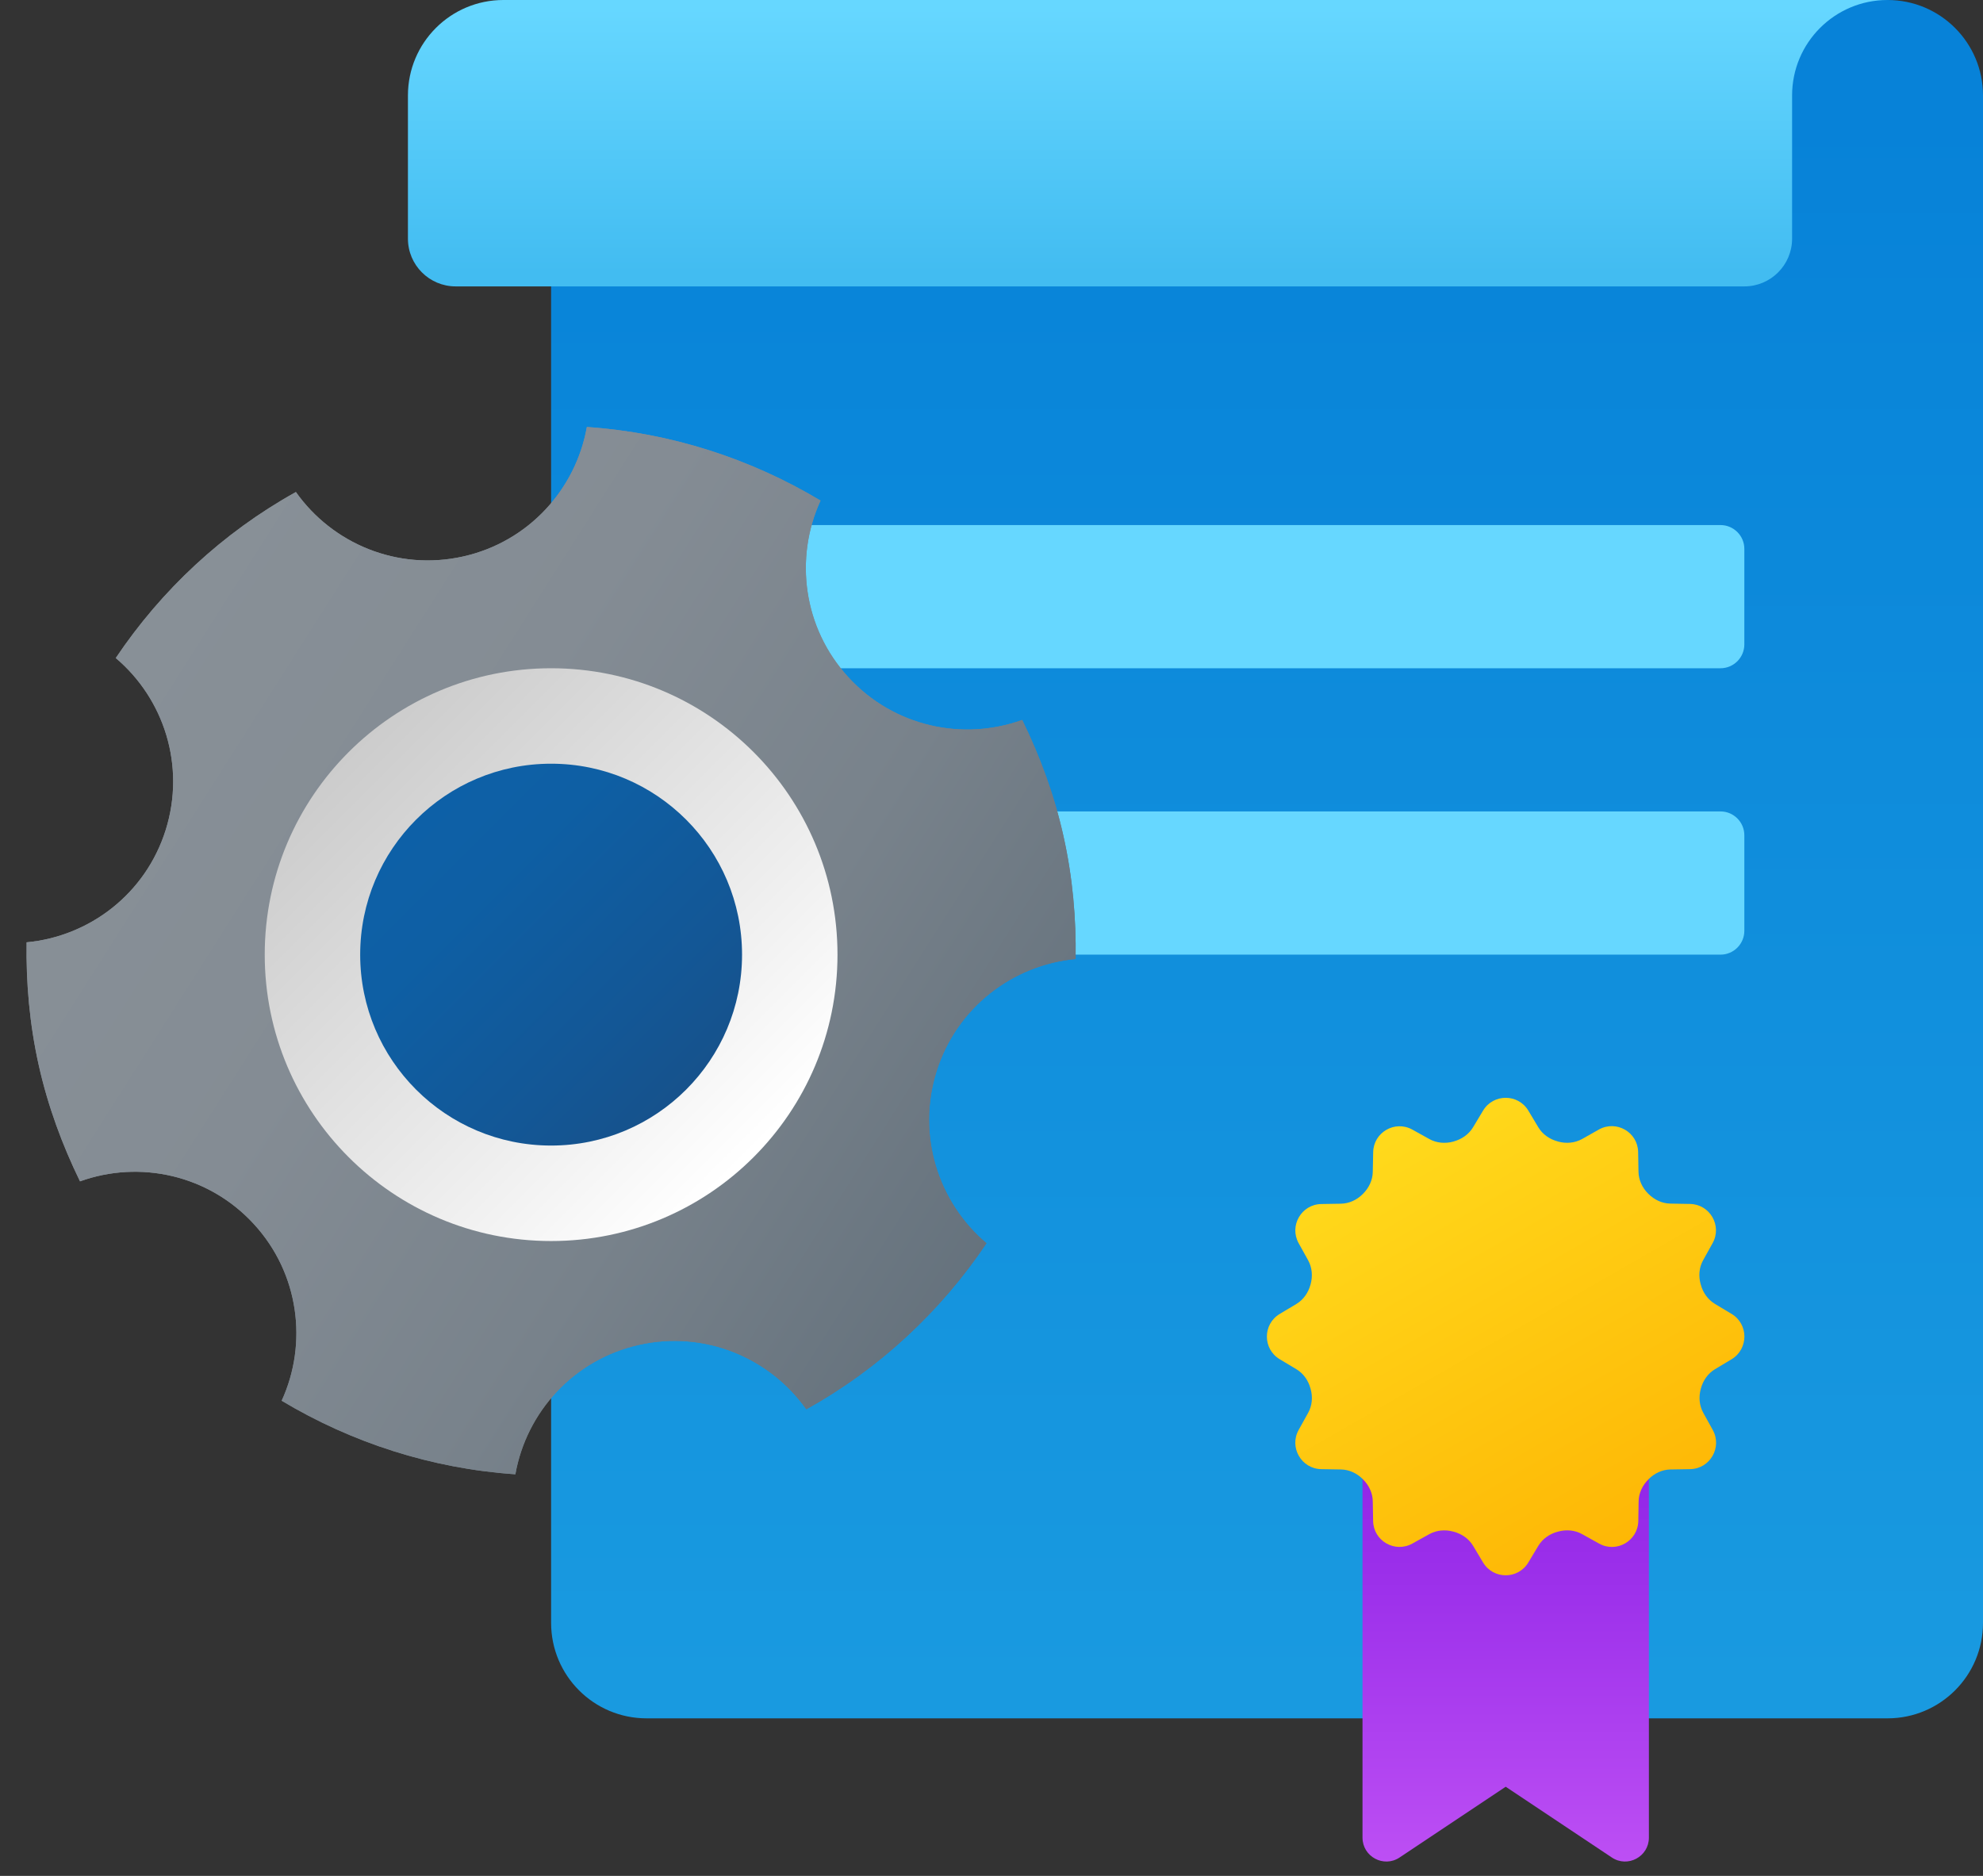 <svg width="74" height="70" viewBox="0 0 74 70" fill="none" xmlns="http://www.w3.org/2000/svg">
<rect x="0" y="0" width="74" height="70" fill="#333333" stroke="none"/>
<g clip-path="url(#clip0_90_918)">
<path d="M70.438 0H24.128C22.16 0 20.566 1.594 20.566 3.562V60.559C20.566 62.527 22.16 64.121 24.128 64.121H70.438C72.406 64.121 74 62.527 74 60.559V3.562C74 1.594 72.406 0 70.438 0Z" fill="url(#paint0_linear_90_918)"/>
<path d="M66.876 3.562V8.906C66.876 9.889 66.078 10.687 65.094 10.687H17.004C16.021 10.687 15.223 9.889 15.223 8.906V3.562C15.223 1.594 16.817 0 18.785 0H70.438C68.47 0 66.876 1.594 66.876 3.562Z" fill="url(#paint1_linear_90_918)"/>
<path d="M64.204 30.279H30.362C29.871 30.279 29.472 30.678 29.472 31.17V34.732C29.472 35.224 29.871 35.623 30.362 35.623H64.204C64.695 35.623 65.094 35.224 65.094 34.732V31.17C65.094 30.678 64.695 30.279 64.204 30.279Z" fill="#66D7FF"/>
<path d="M64.204 19.593H30.362C29.871 19.593 29.472 19.991 29.472 20.483V24.045C29.472 24.537 29.871 24.936 30.362 24.936H64.204C64.695 24.936 65.094 24.537 65.094 24.045V20.483C65.094 19.991 64.695 19.593 64.204 19.593Z" fill="#66D7FF"/>
<path d="M60.148 69.313L56.189 66.673L52.229 69.313C51.638 69.708 50.845 69.284 50.845 68.572V52.424H61.532V68.572C61.532 69.284 60.739 69.708 60.148 69.313Z" fill="url(#paint2_linear_90_918)"/>
<path d="M64.617 49.028L63.994 48.654C63.728 48.493 63.548 48.231 63.468 47.934C63.467 47.929 63.465 47.923 63.463 47.918C63.379 47.617 63.404 47.296 63.557 47.024L63.91 46.388C64.272 45.738 63.808 44.938 63.066 44.926L62.332 44.913C62.02 44.908 61.733 44.769 61.514 44.55C61.513 44.546 61.511 44.544 61.507 44.543C61.286 44.324 61.149 44.035 61.144 43.725L61.131 42.991C61.119 42.248 60.319 41.787 59.669 42.147L59.039 42.503C58.764 42.655 58.446 42.68 58.144 42.598C58.139 42.596 58.134 42.594 58.127 42.592C57.827 42.51 57.566 42.332 57.407 42.067L57.033 41.443C56.65 40.806 55.727 40.806 55.344 41.443L54.972 42.063C54.812 42.33 54.547 42.512 54.247 42.594C54.244 42.596 54.242 42.596 54.238 42.598C53.934 42.681 53.611 42.656 53.337 42.503L52.705 42.152C52.055 41.791 51.255 42.254 51.243 42.997L51.228 43.729C51.223 44.039 51.084 44.327 50.865 44.546C50.861 44.548 50.86 44.551 50.858 44.553C50.639 44.774 50.35 44.911 50.04 44.917L49.306 44.929C48.564 44.942 48.102 45.741 48.462 46.391L48.815 47.027C48.966 47.302 48.991 47.62 48.909 47.921C48.907 47.927 48.906 47.934 48.904 47.938C48.822 48.237 48.642 48.498 48.379 48.657L47.755 49.031C47.117 49.414 47.117 50.337 47.755 50.72L48.379 51.094C48.644 51.254 48.824 51.516 48.904 51.813C48.906 51.819 48.907 51.824 48.909 51.829C48.993 52.13 48.968 52.451 48.815 52.723L48.462 53.359C48.101 54.009 48.564 54.809 49.306 54.822L50.04 54.834C50.352 54.839 50.639 54.978 50.858 55.197C50.86 55.199 50.861 55.201 50.865 55.205C51.086 55.424 51.223 55.712 51.228 56.022L51.241 56.756C51.253 57.499 52.053 57.96 52.703 57.6L53.339 57.247C53.613 57.096 53.932 57.071 54.233 57.153C54.238 57.155 54.245 57.155 54.251 57.157C54.55 57.239 54.812 57.417 54.971 57.682L55.344 58.305C55.727 58.943 56.65 58.943 57.033 58.305L57.407 57.682C57.567 57.417 57.829 57.237 58.127 57.157C58.132 57.155 58.139 57.155 58.144 57.153C58.446 57.069 58.766 57.094 59.039 57.247L59.674 57.6C60.325 57.962 61.124 57.499 61.137 56.756L61.149 56.022C61.155 55.71 61.294 55.424 61.513 55.205C61.516 55.203 61.518 55.201 61.52 55.197C61.739 54.977 62.027 54.839 62.337 54.834L63.071 54.822C63.814 54.809 64.275 54.009 63.915 53.359L63.563 52.723C63.411 52.449 63.386 52.13 63.468 51.829C63.47 51.824 63.47 51.819 63.472 51.813C63.554 51.514 63.732 51.252 63.997 51.094L64.621 50.72C65.255 50.333 65.255 49.41 64.617 49.028Z" fill="url(#paint3_linear_90_918)"/>
<path d="M38.146 26.865C35.93 27.665 33.355 27.118 31.661 25.274C29.967 23.431 29.639 20.82 30.62 18.679C28.002 17.111 25.026 16.146 21.9 15.934C21.487 18.257 19.725 20.22 17.28 20.766C14.832 21.313 12.405 20.287 11.042 18.36C8.305 19.881 6.021 22.022 4.32 24.555C6.119 26.074 6.933 28.578 6.185 30.965C5.437 33.354 3.339 34.944 0.993 35.163C0.97 36.674 1.102 38.205 1.445 39.744C1.789 41.283 2.324 42.726 2.986 44.083C5.202 43.283 7.777 43.83 9.471 45.674C11.165 47.515 11.493 50.128 10.511 52.269C13.13 53.837 16.106 54.802 19.232 55.014C19.645 52.691 21.407 50.728 23.852 50.182C26.298 49.635 28.727 50.661 30.09 52.588C32.827 51.067 35.111 48.926 36.812 46.393C35.013 44.874 34.199 42.37 34.947 39.983C35.695 37.594 37.793 36.004 40.139 35.785C40.162 34.274 40.03 32.743 39.686 31.204C39.343 29.665 38.81 28.222 38.146 26.865Z" fill="url(#paint4_linear_90_918)"/>
<path d="M20.566 46.025C26.392 46.025 31.115 41.301 31.115 35.475C31.115 29.648 26.392 24.925 20.566 24.925C14.739 24.925 10.016 29.648 10.016 35.475C10.016 41.301 14.739 46.025 20.566 46.025Z" fill="url(#paint5_linear_90_918)"/>
<path d="M20.566 41.896C24.112 41.896 26.987 39.021 26.987 35.475C26.987 31.929 24.112 29.054 20.566 29.054C17.02 29.054 14.145 31.929 14.145 35.475C14.145 39.021 17.02 41.896 20.566 41.896Z" fill="url(#paint6_linear_90_918)"/>
<path d="M38.146 26.865C35.93 27.665 33.355 27.118 31.661 25.274C29.967 23.431 29.639 20.82 30.62 18.679C28.002 17.111 25.026 16.146 21.9 15.934C21.487 18.257 19.725 20.22 17.28 20.766C14.832 21.313 12.405 20.287 11.042 18.36C8.305 19.881 6.021 22.022 4.32 24.555C6.119 26.074 6.933 28.578 6.185 30.965C5.437 33.354 3.339 34.944 0.993 35.163C0.97 36.674 1.102 38.205 1.445 39.744C1.789 41.283 2.324 42.726 2.986 44.083C5.202 43.283 7.777 43.83 9.471 45.674C11.165 47.515 11.493 50.128 10.511 52.269C13.13 53.837 16.106 54.802 19.232 55.014C19.645 52.691 21.407 50.728 23.852 50.182C26.298 49.635 28.727 50.661 30.09 52.588C32.827 51.067 35.111 48.926 36.812 46.393C35.013 44.874 34.199 42.37 34.947 39.983C35.695 37.594 37.793 36.004 40.139 35.785C40.162 34.274 40.03 32.743 39.686 31.204C39.343 29.665 38.81 28.222 38.146 26.865Z" fill="url(#paint7_linear_90_918)"/>
<path d="M20.566 46.31C26.468 46.31 31.253 41.525 31.253 35.623C31.253 29.721 26.468 24.936 20.566 24.936C14.664 24.936 9.879 29.721 9.879 35.623C9.879 41.525 14.664 46.31 20.566 46.31Z" fill="url(#paint8_linear_90_918)"/>
<path d="M20.566 42.747C24.501 42.747 27.691 39.557 27.691 35.623C27.691 31.688 24.501 28.498 20.566 28.498C16.631 28.498 13.441 31.688 13.441 35.623C13.441 39.557 16.631 42.747 20.566 42.747Z" fill="url(#paint9_linear_90_918)"/>
</g>
<defs>
<linearGradient id="paint0_linear_90_918" x1="47.283" y1="63.052" x2="47.283" y2="4.243" gradientUnits="userSpaceOnUse">
<stop stop-color="#199AE0"/>
<stop offset="1" stop-color="#0782D8"/>
</linearGradient>
<linearGradient id="paint1_linear_90_918" x1="42.83" y1="0.258" x2="42.83" y2="10.186" gradientUnits="userSpaceOnUse">
<stop stop-color="#66D7FF"/>
<stop offset="1" stop-color="#42BCF1"/>
</linearGradient>
<linearGradient id="paint2_linear_90_918" x1="56.189" y1="52.424" x2="56.189" y2="69.548" gradientUnits="userSpaceOnUse">
<stop stop-color="#8C20E5"/>
<stop offset="0.427" stop-color="#9E32EB"/>
<stop offset="1" stop-color="#BD4FF4"/>
</linearGradient>
<linearGradient id="paint3_linear_90_918" x1="51.661" y1="42.003" x2="60.681" y2="57.678" gradientUnits="userSpaceOnUse">
<stop stop-color="#FFDA1C"/>
<stop offset="1" stop-color="#FEB705"/>
</linearGradient>
<linearGradient id="paint4_linear_90_918" x1="4.641" y1="25.331" x2="37.946" y2="46.473" gradientUnits="userSpaceOnUse">
<stop stop-color="#889097"/>
<stop offset="0.331" stop-color="#848C94"/>
<stop offset="0.669" stop-color="#78828B"/>
<stop offset="1" stop-color="#64717C"/>
</linearGradient>
<linearGradient id="paint5_linear_90_918" x1="29.35" y1="41.016" x2="11.68" y2="29.799" gradientUnits="userSpaceOnUse">
<stop stop-color="white"/>
<stop offset="0.242" stop-color="#F2F2F2"/>
<stop offset="1" stop-color="#CCCCCC"/>
</linearGradient>
<linearGradient id="paint6_linear_90_918" x1="13.399" y1="30.89" x2="25.984" y2="38.879" gradientUnits="userSpaceOnUse">
<stop stop-color="#0D61A9"/>
<stop offset="0.363" stop-color="#0E5FA4"/>
<stop offset="0.78" stop-color="#135796"/>
<stop offset="1" stop-color="#16528C"/>
</linearGradient>
<linearGradient id="paint7_linear_90_918" x1="4.641" y1="25.331" x2="37.946" y2="46.473" gradientUnits="userSpaceOnUse">
<stop stop-color="#889097"/>
<stop offset="0.331" stop-color="#848C94"/>
<stop offset="0.669" stop-color="#78828B"/>
<stop offset="1" stop-color="#64717C"/>
</linearGradient>
<linearGradient id="paint8_linear_90_918" x1="28.011" y1="43.068" x2="13.021" y2="28.078" gradientUnits="userSpaceOnUse">
<stop stop-color="white"/>
<stop offset="0.242" stop-color="#F2F2F2"/>
<stop offset="1" stop-color="#CCCCCC"/>
</linearGradient>
<linearGradient id="paint9_linear_90_918" x1="13.899" y1="28.956" x2="25.594" y2="40.651" gradientUnits="userSpaceOnUse">
<stop stop-color="#0D61A9"/>
<stop offset="0.363" stop-color="#0E5FA4"/>
<stop offset="0.78" stop-color="#135796"/>
<stop offset="1" stop-color="#16528C"/>
</linearGradient>
<clipPath id="clip0_90_918">
<rect width="73.01" height="69.465" fill="white" transform="translate(0.99)"/>
</clipPath>
</defs>
</svg>
